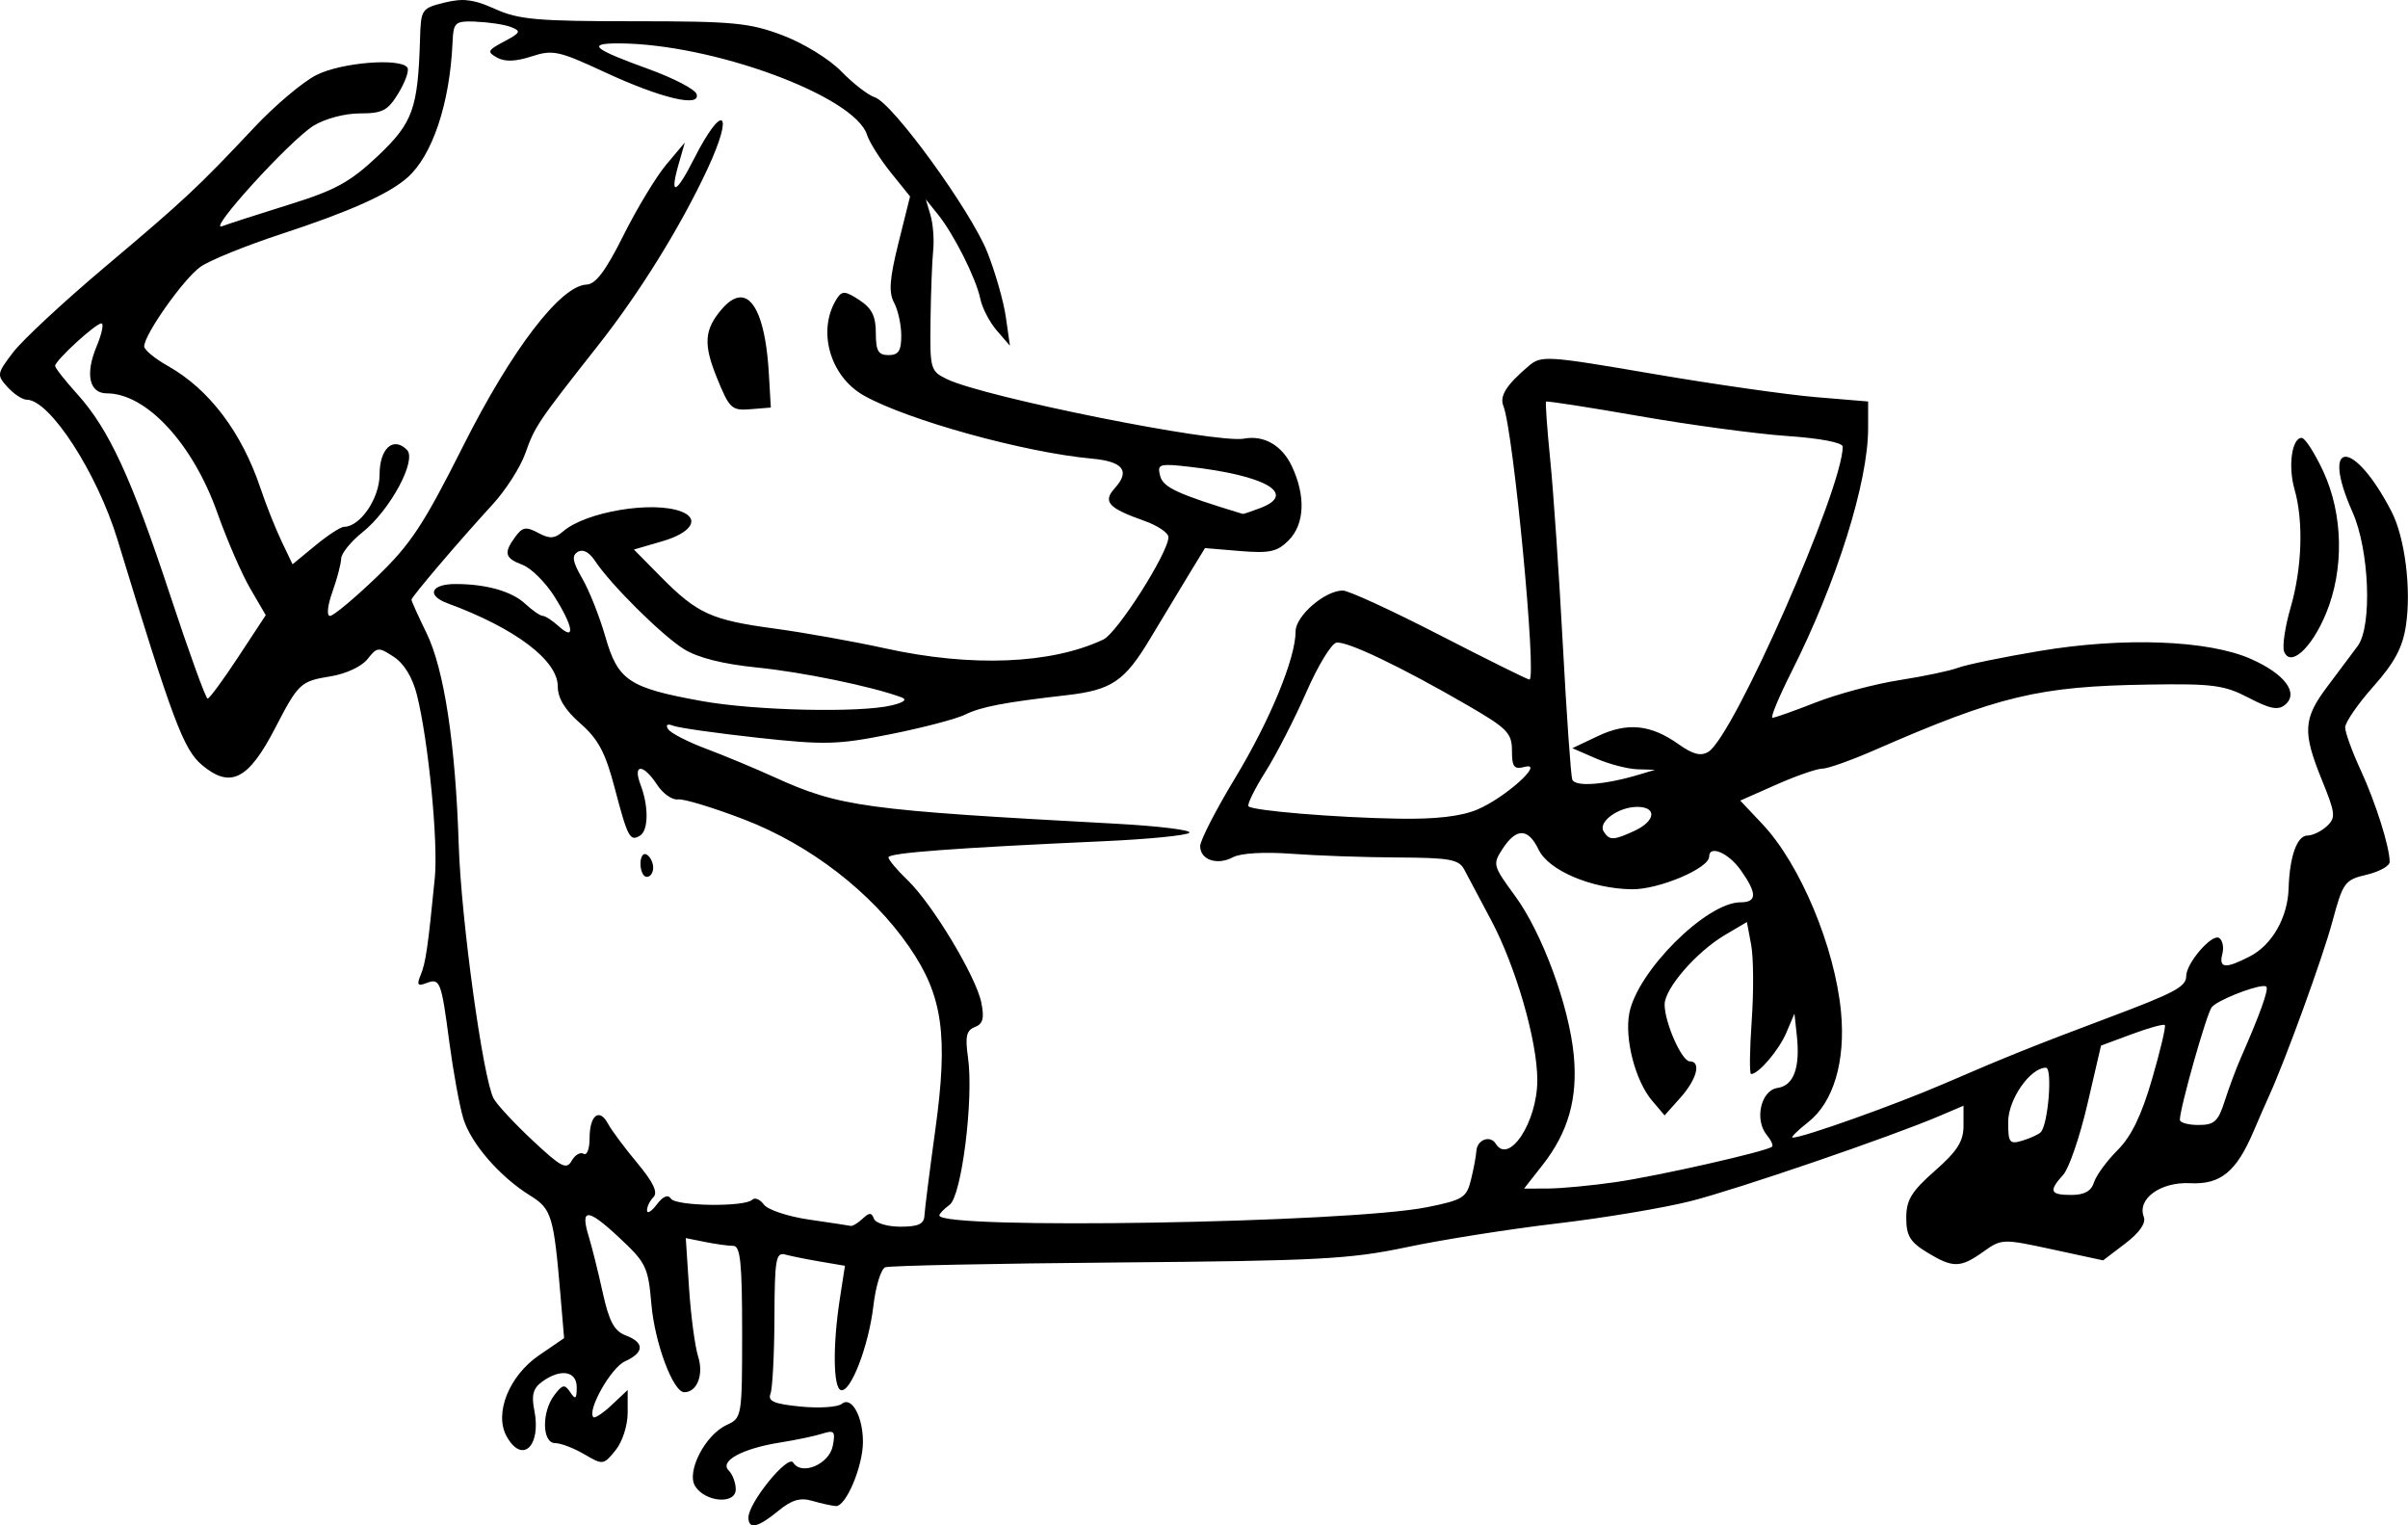 <?xml version="1.0" encoding="UTF-8" standalone="no"?>
<!-- Created with Inkscape (http://www.inkscape.org/) -->

<svg
   width="64.099mm"
   height="40.597mm"
   viewBox="0 0 64.099 40.597"
   version="1.1"
   id="svg2545"
   inkscape:version="1.2 (dc2aedaf03, 2022-05-15)"
   sodipodi:docname="Dog with bow.svg"
   xmlns:inkscape="http://www.inkscape.org/namespaces/inkscape"
   xmlns:sodipodi="http://sodipodi.sourceforge.net/DTD/sodipodi-0.dtd"
   xmlns="http://www.w3.org/2000/svg"
   xmlns:svg="http://www.w3.org/2000/svg"
   xmlns:rdf="http://www.w3.org/1999/02/22-rdf-syntax-ns#"
   xmlns:cc="http://creativecommons.org/ns#"
   xmlns:dc="http://purl.org/dc/elements/1.1/">
  <title
     id="title2571">Dog with bow</title>
  <sodipodi:namedview
     id="namedview2547"
     pagecolor="#ffffff"
     bordercolor="#666666"
     borderopacity="1.0"
     inkscape:showpageshadow="2"
     inkscape:pageopacity="0.0"
     inkscape:pagecheckerboard="0"
     inkscape:deskcolor="#d1d1d1"
     inkscape:document-units="mm"
     showgrid="false"
     inkscape:zoom="0.71624579"
     inkscape:cx="-3.4904219"
     inkscape:cy="358.11729"
     inkscape:window-width="1920"
     inkscape:window-height="991"
     inkscape:window-x="-9"
     inkscape:window-y="-9"
     inkscape:window-maximized="1"
     inkscape:current-layer="layer1" />
  <defs
     id="defs2542" />
  <g
     inkscape:label="Lager 1"
     inkscape:groupmode="layer"
     id="layer1"
     transform="translate(-105.946,-53.957)">
    <path
       id="path2407"
       style="fill:#000000;stroke-width:0.169"
       d="m 118.352,53.96 c -0.076,-0.005 -0.152,-0.004 -0.231,0.004 v 5.17e-4 c -0.105,0.01 -0.216,0.031 -0.341,0.061 -0.612,0.151 -0.63,0.178 -0.653,0.966 -0.055,1.861 -0.191,2.236 -1.127,3.12 -0.735,0.694 -1.128,0.908 -2.365,1.293 -0.816,0.254 -1.616,0.512 -1.777,0.574 -0.421,0.162 1.804,-2.284 2.434,-2.675 0.3,-0.186 0.83,-0.328 1.23,-0.328 0.607,0 0.747,-0.073 1.03,-0.538 0.18,-0.296 0.289,-0.601 0.241,-0.677 -0.168,-0.271 -1.766,-0.143 -2.428,0.195 -0.361,0.184 -1.101,0.808 -1.644,1.386 -1.513,1.609 -1.853,1.927 -3.989,3.727 -1.091,0.92 -2.188,1.939 -2.436,2.265 -0.436,0.572 -0.441,0.603 -0.148,0.927 0.167,0.184 0.397,0.335 0.511,0.335 0.611,0 1.872,1.945 2.415,3.725 1.468,4.812 1.757,5.583 2.247,5.996 0.756,0.636 1.234,0.398 1.943,-0.969 0.627,-1.211 0.68,-1.26 1.484,-1.39 0.405,-0.065 0.826,-0.262 0.98,-0.457 0.257,-0.326 0.292,-0.329 0.702,-0.061 0.272,0.178 0.498,0.55 0.613,1.007 0.306,1.216 0.571,3.923 0.477,4.878 -0.18,1.829 -0.243,2.264 -0.376,2.582 -0.108,0.26 -0.08,0.304 0.142,0.219 0.375,-0.144 0.404,-0.073 0.622,1.577 0.105,0.789 0.272,1.701 0.372,2.027 0.204,0.664 0.971,1.547 1.779,2.048 0.574,0.356 0.627,0.533 0.81,2.693 l 0.093,1.101 -0.668,0.457 c -0.792,0.542 -1.194,1.535 -0.869,2.143 0.411,0.767 0.937,0.286 0.744,-0.68 -0.081,-0.404 -0.031,-0.586 0.207,-0.76 0.492,-0.359 0.925,-0.288 0.922,0.152 -0.002,0.311 -0.034,0.334 -0.173,0.127 -0.147,-0.22 -0.204,-0.21 -0.421,0.074 -0.344,0.451 -0.331,1.281 0.02,1.281 0.149,0 0.497,0.133 0.775,0.296 0.495,0.29 0.512,0.288 0.83,-0.103 0.185,-0.228 0.325,-0.66 0.325,-1.003 v -0.604 l -0.422,0.397 c -0.232,0.218 -0.453,0.365 -0.491,0.326 -0.173,-0.18 0.468,-1.315 0.838,-1.484 0.521,-0.237 0.529,-0.5 0.022,-0.692 -0.305,-0.116 -0.441,-0.369 -0.611,-1.139 -0.12,-0.544 -0.285,-1.208 -0.367,-1.475 -0.24,-0.78 -0.046,-0.781 0.788,-0.005 0.736,0.686 0.788,0.792 0.875,1.795 0.09,1.031 0.578,2.336 0.875,2.336 0.341,0 0.522,-0.466 0.369,-0.949 -0.086,-0.27 -0.194,-1.09 -0.242,-1.822 l -0.087,-1.331 0.517,0.104 c 0.285,0.057 0.622,0.103 0.75,0.103 0.186,0 0.233,0.46 0.233,2.29 0,2.254 -0.007,2.293 -0.408,2.475 -0.575,0.262 -1.083,1.246 -0.843,1.63 0.269,0.429 1.081,0.493 1.081,0.085 0,-0.174 -0.084,-0.4 -0.188,-0.503 -0.251,-0.251 0.365,-0.584 1.373,-0.744 0.419,-0.066 0.924,-0.172 1.122,-0.236 0.316,-0.101 0.35,-0.061 0.276,0.325 -0.094,0.49 -0.833,0.803 -1.054,0.445 -0.139,-0.225 -1.191,1.068 -1.191,1.463 0,0.325 0.253,0.27 0.791,-0.174 0.357,-0.294 0.586,-0.363 0.902,-0.271 0.233,0.068 0.518,0.131 0.633,0.14 0.267,0.021 0.722,-1.056 0.722,-1.708 0,-0.677 -0.303,-1.223 -0.562,-1.013 -0.11,0.089 -0.604,0.122 -1.098,0.073 -0.709,-0.07 -0.878,-0.142 -0.801,-0.343 0.054,-0.14 0.101,-1.048 0.105,-2.017 0.006,-1.57 0.038,-1.755 0.292,-1.685 0.157,0.043 0.578,0.127 0.935,0.188 l 0.65,0.11 -0.136,0.878 c -0.19,1.227 -0.178,2.361 0.025,2.43 0.257,0.087 0.741,-1.163 0.868,-2.241 0.061,-0.522 0.203,-0.985 0.315,-1.027 0.112,-0.043 2.901,-0.101 6.198,-0.128 5.339,-0.044 6.18,-0.089 7.688,-0.408 0.931,-0.197 2.722,-0.48 3.98,-0.628 1.257,-0.148 2.868,-0.417 3.579,-0.598 1.251,-0.318 5.328,-1.714 6.623,-2.267 l 0.635,-0.271 v 0.531 c 0,0.417 -0.163,0.675 -0.762,1.202 -0.625,0.55 -0.762,0.776 -0.762,1.252 0,0.473 0.102,0.643 0.55,0.916 0.693,0.423 0.888,0.421 1.501,-0.015 0.488,-0.347 0.514,-0.348 1.842,-0.061 l 1.347,0.291 0.591,-0.45 c 0.379,-0.289 0.555,-0.542 0.492,-0.707 -0.184,-0.48 0.445,-0.937 1.234,-0.897 0.807,0.042 1.23,-0.304 1.688,-1.38 0.139,-0.326 0.322,-0.745 0.407,-0.931 0.444,-0.972 1.433,-3.693 1.692,-4.655 0.281,-1.043 0.328,-1.107 0.911,-1.244 0.338,-0.08 0.613,-0.233 0.613,-0.341 -0.002,-0.405 -0.374,-1.581 -0.772,-2.443 -0.227,-0.492 -0.413,-1.003 -0.413,-1.137 0,-0.134 0.338,-0.624 0.751,-1.089 0.566,-0.637 0.779,-1.037 0.867,-1.624 0.146,-0.972 -0.028,-2.342 -0.383,-3.03 -1.011,-1.955 -1.911,-1.944 -1.039,0.013 0.449,1.007 0.527,3.032 0.139,3.562 -0.137,0.187 -0.497,0.667 -0.799,1.067 -0.655,0.867 -0.677,1.218 -0.153,2.506 0.36,0.885 0.372,0.999 0.13,1.224 -0.146,0.136 -0.379,0.249 -0.516,0.249 -0.278,5.4e-4 -0.476,0.557 -0.502,1.405 -0.023,0.774 -0.438,1.504 -1.027,1.809 -0.656,0.339 -0.838,0.324 -0.737,-0.063 0.046,-0.176 0.006,-0.367 -0.087,-0.425 -0.193,-0.119 -0.875,0.672 -0.875,1.015 0,0.282 -0.303,0.444 -2.064,1.105 -1.982,0.744 -2.729,1.044 -4.371,1.754 -1.298,0.562 -3.777,1.445 -4.043,1.44 -0.058,-0.001 0.132,-0.189 0.421,-0.417 0.669,-0.527 0.992,-1.617 0.868,-2.93 -0.163,-1.723 -1.087,-3.932 -2.09,-4.995 l -0.592,-0.628 0.961,-0.425 c 0.529,-0.234 1.079,-0.425 1.223,-0.425 0.144,0 0.763,-0.219 1.376,-0.487 3.329,-1.454 4.381,-1.706 7.314,-1.751 1.706,-0.027 2.012,0.014 2.66,0.352 0.571,0.298 0.785,0.339 0.97,0.185 0.373,-0.31 -0.007,-0.819 -0.911,-1.219 -1.134,-0.502 -3.388,-0.587 -5.624,-0.212 -0.974,0.163 -1.948,0.363 -2.164,0.445 -0.216,0.082 -0.922,0.23 -1.568,0.331 -0.647,0.1 -1.646,0.367 -2.222,0.592 -0.575,0.226 -1.096,0.41 -1.157,0.41 -0.061,0 0.168,-0.552 0.508,-1.227 1.203,-2.385 2.038,-5.04 2.038,-6.48 v -0.711 l -1.391,-0.116 c -0.765,-0.064 -2.719,-0.343 -4.343,-0.621 -2.836,-0.485 -2.966,-0.493 -3.305,-0.205 -0.592,0.503 -0.777,0.796 -0.67,1.062 0.266,0.656 0.896,7.281 0.693,7.281 -0.048,0 -1.123,-0.533 -2.39,-1.185 -1.267,-0.652 -2.426,-1.185 -2.577,-1.185 -0.476,0 -1.257,0.675 -1.257,1.086 0,0.718 -0.681,2.369 -1.612,3.908 -0.51,0.843 -0.928,1.657 -0.928,1.808 0,0.368 0.453,0.521 0.874,0.296 0.204,-0.109 0.829,-0.146 1.554,-0.092 0.667,0.05 1.938,0.095 2.824,0.099 1.394,0.007 1.634,0.05 1.778,0.323 0.092,0.174 0.413,0.777 0.713,1.342 0.66,1.24 1.233,3.222 1.231,4.266 -9.2e-4,1.108 -0.754,2.257 -1.106,1.688 -0.148,-0.239 -0.497,-0.108 -0.516,0.192 -0.008,0.132 -0.072,0.476 -0.143,0.764 -0.118,0.481 -0.213,0.54 -1.171,0.733 -2.087,0.419 -12.981,0.602 -12.981,0.219 0,-0.046 0.122,-0.172 0.272,-0.282 0.322,-0.236 0.646,-2.827 0.49,-3.924 -0.079,-0.556 -0.042,-0.721 0.182,-0.807 0.217,-0.083 0.257,-0.234 0.173,-0.651 -0.139,-0.694 -1.305,-2.63 -1.965,-3.262 -0.279,-0.267 -0.507,-0.54 -0.507,-0.605 0,-0.118 1.759,-0.25 5.758,-0.43 1.164,-0.053 2.177,-0.153 2.251,-0.223 0.074,-0.07 -0.802,-0.179 -1.947,-0.241 -6.727,-0.363 -7.364,-0.45 -9.11,-1.244 -0.512,-0.233 -1.33,-0.573 -1.817,-0.756 -0.487,-0.183 -0.938,-0.416 -1.001,-0.519 -0.073,-0.118 -0.019,-0.15 0.144,-0.087 0.143,0.055 1.151,0.197 2.24,0.317 1.788,0.196 2.131,0.187 3.536,-0.094 0.856,-0.171 1.746,-0.404 1.979,-0.518 0.431,-0.212 1.043,-0.329 2.709,-0.52 1.204,-0.138 1.546,-0.37 2.23,-1.514 0.31,-0.518 0.764,-1.271 1.009,-1.672 l 0.445,-0.729 0.933,0.078 c 0.786,0.065 0.989,0.021 1.291,-0.281 0.431,-0.431 0.463,-1.186 0.084,-1.985 -0.26,-0.548 -0.743,-0.824 -1.27,-0.725 -0.729,0.136 -6.906,-1.101 -7.905,-1.583 -0.443,-0.214 -0.457,-0.264 -0.439,-1.571 0.01,-0.743 0.042,-1.579 0.071,-1.859 0.029,-0.279 -0.003,-0.699 -0.071,-0.932 l -0.125,-0.423 0.318,0.395 c 0.43,0.533 1.02,1.707 1.132,2.251 0.05,0.244 0.249,0.625 0.44,0.846 l 0.349,0.403 -0.109,-0.762 c -0.06,-0.419 -0.282,-1.195 -0.492,-1.725 -0.442,-1.111 -2.522,-3.974 -2.997,-4.125 -0.176,-0.056 -0.577,-0.366 -0.89,-0.688 -0.319,-0.328 -1.006,-0.751 -1.562,-0.961 -0.887,-0.335 -1.309,-0.375 -3.962,-0.375 -2.563,0 -3.067,-0.044 -3.689,-0.325 -0.321,-0.145 -0.55,-0.219 -0.778,-0.235 z m 0.275,0.577 c 0.335,0.01 0.749,0.073 0.921,0.14 0.277,0.108 0.256,0.152 -0.18,0.383 -0.445,0.235 -0.464,0.278 -0.191,0.43 0.207,0.116 0.497,0.106 0.917,-0.031 0.565,-0.184 0.72,-0.152 1.945,0.417 1.505,0.698 2.572,0.952 2.448,0.582 -0.042,-0.126 -0.62,-0.426 -1.284,-0.666 -1.478,-0.535 -1.648,-0.682 -0.788,-0.68 2.49,0.005 6.282,1.4 6.61,2.432 0.062,0.196 0.345,0.645 0.629,0.999 l 0.517,0.642 -0.308,1.236 c -0.238,0.957 -0.265,1.317 -0.117,1.593 0.105,0.196 0.191,0.589 0.191,0.875 0,0.406 -0.074,0.519 -0.339,0.519 -0.274,0 -0.338,-0.113 -0.338,-0.589 0,-0.446 -0.106,-0.658 -0.438,-0.876 -0.373,-0.244 -0.461,-0.251 -0.594,-0.046 -0.542,0.834 -0.199,2.075 0.716,2.589 1.162,0.653 4.279,1.515 6.064,1.677 0.835,0.076 1.03,0.326 0.614,0.785 -0.329,0.364 -0.178,0.531 0.792,0.874 0.349,0.124 0.635,0.317 0.635,0.43 0,0.411 -1.36,2.55 -1.733,2.726 -1.39,0.655 -3.505,0.741 -5.802,0.236 -0.838,-0.184 -2.168,-0.422 -2.954,-0.528 -1.68,-0.227 -2.052,-0.396 -3.018,-1.372 l -0.722,-0.731 0.765,-0.223 c 0.767,-0.224 1,-0.594 0.497,-0.788 -0.764,-0.293 -2.541,0.005 -3.147,0.528 -0.228,0.196 -0.356,0.204 -0.664,0.039 -0.322,-0.172 -0.417,-0.156 -0.607,0.103 -0.318,0.434 -0.283,0.568 0.192,0.749 0.229,0.087 0.61,0.465 0.846,0.839 0.508,0.805 0.568,1.204 0.12,0.798 -0.17,-0.154 -0.364,-0.28 -0.43,-0.28 -0.066,0 -0.275,-0.144 -0.464,-0.32 -0.357,-0.333 -1.039,-0.527 -1.855,-0.527 -0.661,0 -0.785,0.303 -0.211,0.514 1.796,0.66 2.931,1.516 2.931,2.21 0,0.314 0.19,0.626 0.602,0.987 0.478,0.42 0.666,0.773 0.915,1.723 0.344,1.31 0.406,1.427 0.673,1.262 0.226,-0.139 0.233,-0.779 0.015,-1.35 -0.217,-0.569 0.067,-0.572 0.439,-0.004 0.155,0.236 0.404,0.412 0.554,0.39 0.15,-0.022 0.946,0.22 1.77,0.537 1.752,0.674 3.388,1.937 4.389,3.391 0.893,1.296 1.042,2.349 0.69,4.888 -0.149,1.08 -0.278,2.097 -0.286,2.26 -0.011,0.226 -0.162,0.296 -0.641,0.296 -0.347,0 -0.661,-0.095 -0.704,-0.212 -0.062,-0.169 -0.123,-0.169 -0.302,0 -0.123,0.116 -0.266,0.202 -0.317,0.191 -0.051,-0.011 -0.551,-0.087 -1.109,-0.168 -0.559,-0.081 -1.1,-0.261 -1.202,-0.4 -0.102,-0.139 -0.242,-0.197 -0.31,-0.128 -0.198,0.198 -2.031,0.173 -2.164,-0.029 -0.078,-0.119 -0.21,-0.065 -0.376,0.155 -0.14,0.186 -0.257,0.258 -0.26,0.16 -0.003,-0.098 0.074,-0.258 0.172,-0.356 0.124,-0.124 -0.007,-0.398 -0.43,-0.905 -0.334,-0.4 -0.685,-0.871 -0.779,-1.046 -0.233,-0.435 -0.492,-0.23 -0.492,0.388 0,0.279 -0.071,0.464 -0.159,0.41 -0.087,-0.054 -0.23,0.03 -0.318,0.186 -0.137,0.246 -0.277,0.173 -1.039,-0.54 -0.484,-0.453 -0.951,-0.956 -1.038,-1.117 -0.283,-0.529 -0.865,-4.758 -0.929,-6.748 -0.086,-2.695 -0.388,-4.678 -0.859,-5.644 -0.22,-0.45 -0.399,-0.847 -0.399,-0.883 0,-0.076 1.262,-1.558 2.164,-2.541 0.347,-0.378 0.736,-0.987 0.866,-1.355 0.255,-0.722 0.333,-0.836 1.936,-2.87 1.107,-1.403 2.201,-3.168 2.915,-4.702 0.723,-1.553 0.409,-1.784 -0.361,-0.265 -0.481,0.949 -0.658,1.009 -0.408,0.138 l 0.164,-0.573 -0.491,0.583 c -0.27,0.321 -0.783,1.169 -1.141,1.885 -0.47,0.942 -0.741,1.304 -0.982,1.312 -0.691,0.024 -1.992,1.724 -3.283,4.29 -1.062,2.111 -1.401,2.624 -2.314,3.501 -0.588,0.565 -1.143,1.027 -1.233,1.027 -0.095,0 -0.068,-0.269 0.062,-0.635 0.125,-0.349 0.23,-0.749 0.234,-0.889 0.004,-0.14 0.259,-0.455 0.566,-0.7 0.738,-0.588 1.458,-1.924 1.185,-2.196 -0.365,-0.365 -0.728,-0.036 -0.728,0.659 0,0.631 -0.517,1.39 -0.946,1.39 -0.089,0 -0.434,0.225 -0.766,0.499 l -0.605,0.498 -0.295,-0.618 c -0.162,-0.34 -0.41,-0.964 -0.552,-1.388 -0.502,-1.502 -1.368,-2.65 -2.467,-3.269 -0.349,-0.197 -0.635,-0.432 -0.635,-0.523 0,-0.317 1.057,-1.81 1.501,-2.121 0.246,-0.172 1.209,-0.563 2.14,-0.868 1.823,-0.598 2.863,-1.062 3.363,-1.502 0.665,-0.585 1.129,-1.967 1.203,-3.579 0.026,-0.566 0.055,-0.592 0.636,-0.575 z m 6.992,7.338 c -0.14,0.016 -0.293,0.117 -0.457,0.307 -0.47,0.547 -0.498,0.931 -0.132,1.831 0.333,0.821 0.392,0.876 0.896,0.835 l 0.539,-0.044 -0.053,-0.909 c -0.079,-1.353 -0.374,-2.069 -0.793,-2.021 z m -16.974,0.689 c 0.071,-4.3e-4 0.012,0.278 -0.13,0.619 -0.306,0.733 -0.193,1.243 0.274,1.243 1.053,0 2.291,1.338 2.944,3.183 0.254,0.717 0.647,1.623 0.874,2.012 l 0.413,0.708 -0.729,1.109 c -0.401,0.61 -0.769,1.111 -0.818,1.113 -0.049,0.002 -0.497,-1.235 -0.996,-2.748 -1.031,-3.125 -1.631,-4.425 -2.476,-5.359 -0.323,-0.358 -0.588,-0.695 -0.588,-0.749 0,-0.141 1.076,-1.129 1.23,-1.13 z m 38.457,2.082 c 0.023,-0.022 1.141,0.151 2.487,0.386 1.345,0.235 3.112,0.473 3.927,0.529 0.879,0.06 1.482,0.175 1.482,0.283 0,1.118 -2.905,7.715 -3.577,8.123 -0.201,0.122 -0.411,0.068 -0.79,-0.201 -0.741,-0.528 -1.366,-0.591 -2.153,-0.217 l -0.677,0.321 0.629,0.273 c 0.346,0.15 0.842,0.28 1.101,0.288 l 0.471,0.014 -0.423,0.127 c -0.918,0.276 -1.711,0.334 -1.781,0.131 -0.038,-0.111 -0.151,-1.726 -0.251,-3.589 -0.099,-1.863 -0.25,-4.071 -0.334,-4.908 -0.084,-0.836 -0.134,-1.539 -0.112,-1.562 z m 20.114,0.965 c -0.263,0 -0.368,0.753 -0.192,1.368 0.243,0.848 0.202,2.094 -0.103,3.145 -0.148,0.508 -0.226,1.036 -0.174,1.173 0.164,0.428 0.728,-0.081 1.112,-1.003 0.49,-1.178 0.462,-2.649 -0.071,-3.794 -0.228,-0.489 -0.485,-0.889 -0.573,-0.889 z m -30.081,0.723 c 0.118,0.007 0.274,0.023 0.479,0.047 2.033,0.232 2.87,0.721 1.879,1.098 -0.239,0.091 -0.448,0.161 -0.466,0.156 -1.732,-0.526 -2.118,-0.703 -2.198,-1.01 -0.063,-0.24 -0.049,-0.309 0.306,-0.289 z m -15.704,2.28 c 0.112,10e-4 0.237,0.094 0.352,0.268 0.42,0.635 1.778,1.982 2.368,2.35 0.371,0.231 1.038,0.399 1.947,0.491 1.204,0.121 3.05,0.501 3.838,0.791 0.167,0.061 0.08,0.135 -0.254,0.216 -0.847,0.204 -3.643,0.141 -5.057,-0.115 -1.941,-0.351 -2.229,-0.544 -2.564,-1.709 -0.154,-0.537 -0.431,-1.235 -0.615,-1.552 -0.259,-0.446 -0.287,-0.607 -0.122,-0.708 0.033,-0.021 0.069,-0.03 0.106,-0.03 z m 20.085,2.448 c 0.268,-0.057 1.742,0.648 3.534,1.689 1.019,0.592 1.143,0.721 1.143,1.184 0,0.435 0.055,0.506 0.335,0.433 0.562,-0.147 -0.517,0.825 -1.26,1.136 -0.436,0.182 -1.104,0.259 -2.101,0.242 -1.651,-0.028 -3.87,-0.211 -3.987,-0.329 -0.043,-0.043 0.16,-0.457 0.452,-0.92 0.291,-0.463 0.779,-1.415 1.085,-2.113 0.305,-0.698 0.666,-1.293 0.8,-1.322 z m 8.011,4.37 c 0.531,0 0.492,0.375 -0.067,0.635 -0.562,0.261 -0.675,0.264 -0.827,0.017 -0.156,-0.252 0.392,-0.652 0.895,-0.652 z m -3.068,0.698 v 5.16e-4 c 0.158,0.005 0.306,0.152 0.444,0.44 0.266,0.555 1.411,1.041 2.484,1.054 0.715,0.009 2.055,-0.558 2.055,-0.869 0,-0.318 0.511,-0.102 0.836,0.353 0.444,0.623 0.443,0.863 0,0.863 -0.91,0 -2.752,1.839 -2.962,2.956 -0.128,0.682 0.162,1.797 0.604,2.319 l 0.336,0.397 0.424,-0.475 c 0.437,-0.49 0.558,-0.964 0.246,-0.964 -0.212,0 -0.669,-1.033 -0.669,-1.513 0,-0.427 0.848,-1.403 1.609,-1.852 l 0.581,-0.343 0.114,0.608 c 0.063,0.334 0.069,1.244 0.014,2.023 -0.055,0.778 -0.062,1.415 -0.016,1.415 0.199,0 0.742,-0.638 0.939,-1.103 l 0.215,-0.506 0.062,0.574 c 0.095,0.866 -0.08,1.343 -0.513,1.405 -0.443,0.063 -0.621,0.848 -0.284,1.254 0.113,0.136 0.176,0.275 0.14,0.309 -0.135,0.123 -3.023,0.778 -4.151,0.941 v 5.17e-4 c -0.641,0.093 -1.455,0.17 -1.809,0.172 l -0.643,0.003 0.498,-0.635 c 0.677,-0.864 0.933,-1.763 0.827,-2.903 -0.122,-1.314 -0.84,-3.265 -1.565,-4.254 -0.591,-0.806 -0.601,-0.84 -0.326,-1.259 0.182,-0.278 0.352,-0.415 0.51,-0.41 z m -23.361,0.559 c -0.061,0.016 -0.103,0.114 -0.103,0.257 0,0.192 0.076,0.349 0.169,0.349 0.093,0 0.169,-0.11 0.169,-0.244 0,-0.134 -0.076,-0.291 -0.169,-0.348 -0.023,-0.014 -0.046,-0.019 -0.066,-0.013 z m 43.091,3.512 c 0.043,-0.002 0.072,0.002 0.085,0.015 0.07,0.07 -0.17,0.738 -0.683,1.904 -0.123,0.279 -0.314,0.794 -0.426,1.143 -0.173,0.543 -0.275,0.635 -0.698,0.635 -0.272,0 -0.495,-0.062 -0.495,-0.137 0,-0.313 0.714,-2.836 0.849,-2.998 0.153,-0.184 1.07,-0.545 1.367,-0.562 z m -2.617,1.038 c 0.033,0.033 -0.119,0.679 -0.339,1.435 -0.282,0.971 -0.552,1.527 -0.919,1.894 -0.286,0.286 -0.568,0.671 -0.627,0.856 -0.074,0.235 -0.256,0.336 -0.603,0.336 -0.569,0 -0.61,-0.102 -0.217,-0.536 0.154,-0.17 0.443,-1.013 0.643,-1.874 l 0.364,-1.565 0.819,-0.304 c 0.45,-0.167 0.846,-0.276 0.879,-0.243 z m -3.165,1.135 c 0.181,0 0.06,1.514 -0.138,1.717 -0.058,0.059 -0.277,0.16 -0.486,0.223 -0.346,0.105 -0.381,0.059 -0.381,-0.497 0,-0.6 0.587,-1.443 1.005,-1.443 z"
       sodipodi:nodetypes="sccccssscsccscccsscsscssscscsccccccccccssssscccssssccsccccsscsscscssssccsscscccccscccsssccssssscccccscsscsssccssssscccccssscsscccsccscsscssscsccsssssssssccccscsccssccccsssscsccscscsccccsssscsccccsccsssssssccsccssccsccccssscssssssccscccscssscsssscscssccsccscsssccccsssscsssssscsssscsscccsccsssscssscccsssscscccssccccccsscccssssccsssscccsccccsccsscscssccsccccsssccsssccssssscsscssccsccscscsscccssccccssccssccccccssscssssssssssssssssssssccsssssss" />
  </g>
</svg>
